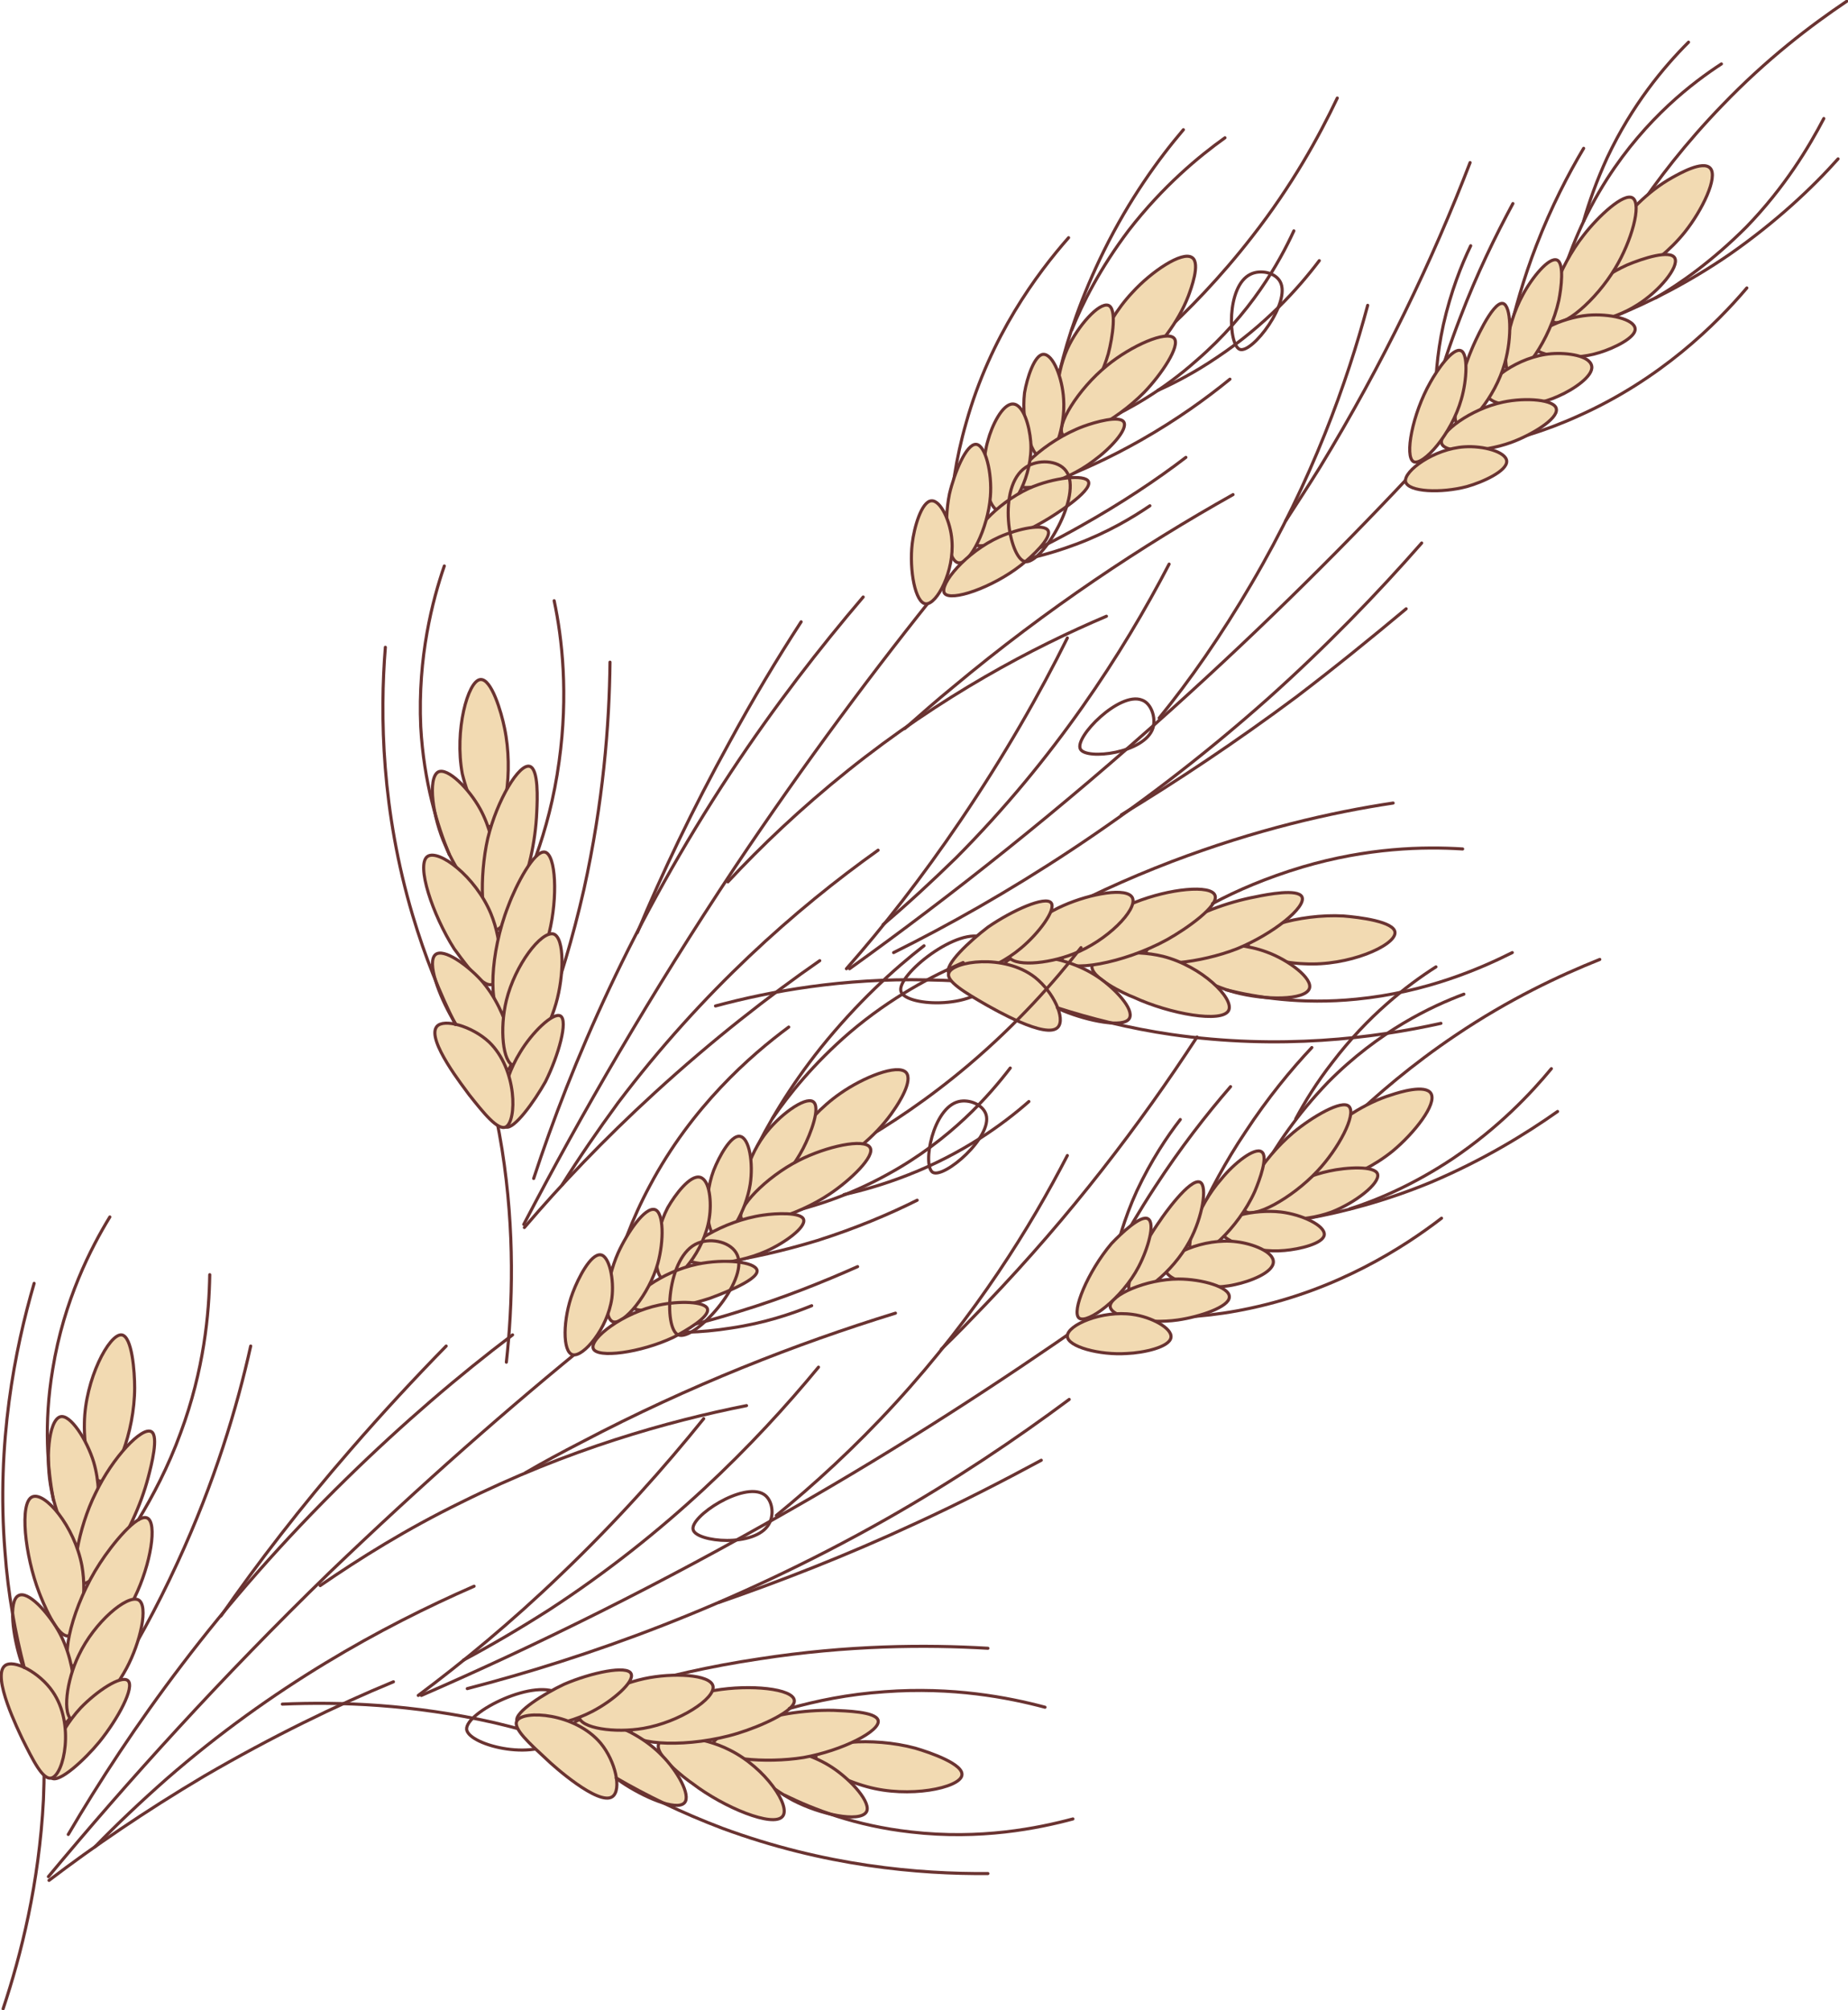 <?xml version="1.0" encoding="UTF-8"?> <svg xmlns="http://www.w3.org/2000/svg" xmlns:xlink="http://www.w3.org/1999/xlink" version="1.1" id="Layer_1" x="0px" y="0px" viewBox="0 0 297.8 323.9" style="enable-background:new 0 0 297.8 323.9;" xml:space="preserve"> <style type="text/css"> .st0{fill:none;stroke:#6A3331;stroke-width:0.5;stroke-linecap:round;stroke-linejoin:round;stroke-miterlimit:10;} .st1{fill:#F2DAB2;stroke:#6A3331;stroke-width:0.5;stroke-miterlimit:10;} </style> <g> <g> <g> <g> <path class="st0" d="M87.8,164.7c2.3-6.3,4.5-13.5,6.3-21.4c3.1-14,4.1-26.5,4.2-36.6"></path> <path class="st1" d="M79.2,133.2c2.1-0.4,3.6-8.8,2.1-15.9c-0.5-2.5-2.1-8-3.9-7.8c-2,0.2-4.2,8.2-2.9,15.2 C75.4,128.4,77.5,133.5,79.2,133.2z"></path> <path class="st1" d="M78.5,144.3c1.9-0.8,1.9-8.4-1.1-13.9c-1.8-3.3-5.3-6.8-6.8-6c-1.7,1-0.9,7.3,1.2,11.9 C73.4,140.2,76.8,145.1,78.5,144.3z"></path> <path class="st1" d="M79.4,149.9c2.2,0.7,6.7-9.1,7.1-19.1c0.1-2,0.3-6.8-1.1-7.3c-1.7-0.6-5.3,5.4-6.8,11.6 C77.2,141.3,77.5,149.3,79.4,149.9z"></path> <path class="st0" d="M72.4,137.7c-1.9-4.6-4.1-11.6-4.6-20.6c-0.5-11.2,1.9-20.4,3.8-25.9"></path> <path class="st0" d="M81.6,219.5c1-9.1,1.4-21-0.7-34.3c-1.1-6.9-2.7-12.9-4.5-18.2"></path> <path class="st1" d="M79.4,158.6c1.7-0.8,1.6-6.8-0.3-11.4c-2.5-6-8.4-10.4-10.2-9.2c-1.9,1.3,0.8,9.4,4.3,14.9 C74,153.9,77.6,159.4,79.4,158.6z"></path> <path class="st1" d="M80.9,163.2c1.9,0.4,6-6.5,7.6-12.9c1.4-5.7,1.1-12.6-0.7-13c-1.7-0.3-4.6,5.2-5.9,8.7 C78.9,153.6,78.7,162.7,80.9,163.2z"></path> <path class="st1" d="M81.8,172.4c1.8-1.1,0.3-9.3-4.3-14.5c-2.3-2.5-6-5.1-7.3-4.1c-1.5,1.2,0.6,6.7,2.7,10.3 C75.4,168.5,80.1,173.4,81.8,172.4z"></path> <path class="st1" d="M82.8,171.7c2,0.4,5.4-5.1,6.8-10c1.3-4.5,1.4-10.6-0.4-11.2c-2-0.5-6.2,5-7.6,10.7 C80.5,165.7,81,171.3,82.8,171.7z"></path> <path class="st1" d="M81.5,181.6c-1.4-0.6-0.8-7,2.3-12c1.9-3.2,5.3-6.5,6.5-5.9c1.3,0.7-0.3,6.4-2.4,10.6 C86.1,177.5,82.8,182.1,81.5,181.6z"></path> <path class="st1" d="M81.5,181.6c1.8-0.9,1.9-9.3-2.7-13.7c-2.8-2.6-7.3-3.8-8.4-2.5c-1.8,2.1,4.5,10,5.2,11 C77.9,179.3,80.2,182.2,81.5,181.6z"></path> <path class="st0" d="M86.4,137.9c1.5-4.2,2.9-9.3,3.7-15.2c1.5-10.8,0.5-19.8-0.8-25.9"></path> <path class="st0" d="M73.4,165.1c-2.5-5-4.9-10.9-6.9-17.6c-5-16.8-5.3-32.2-4.4-43.2"></path> </g> <g> <path class="st0" d="M152.1,94c-11,13.6-22.4,28.9-33.7,45.8c-13.5,20.3-24.7,39.7-34,57.5"></path> <path class="st0" d="M186.8,54.3c4.6-4.2,9.8-9.5,15-16.2c6.4-8.2,10.7-16,13.7-22.3"></path> <path class="st0" d="M170.8,59.7c1.3-5.4,3.5-12,7.1-19.3c4.1-8.3,8.8-14.8,12.8-19.5"></path> <path class="st0" d="M172.7,53.2c1.7-4.3,4.6-10,9.2-16.1c5.5-7.1,11.3-11.9,15.5-14.9"></path> <path class="st1" d="M176.6,62.1c2.3,1.4,11.6-5.8,14.9-14.4c0.4-1.1,2-5.3,0.6-6.2c-1.6-1.1-6.6,2.3-9.6,5.6 C177.4,52.5,174.6,60.8,176.6,62.1z"></path> <path class="st0" d="M177.9,67.8c4.1-1.9,9.5-4.9,14.9-9.7c8.8-7.6,13.4-15.9,15.7-20.9"></path> <path class="st0" d="M186.6,62.9c2.9-1.3,6.1-3,9.5-5.3c7.8-5.2,13.1-11.1,16.5-15.6"></path> <path class="st0" d="M169.9,77.5c4.2-1.6,8.9-3.7,14-6.6c5.8-3.3,10.5-6.7,14.3-9.8"></path> <path class="st0" d="M153.1,83.8c0.2-4.5,0.9-9.8,2.6-15.7c3.9-13.9,11.4-24,16.5-29.8"></path> <path class="st0" d="M152.7,94.7c6.3-2.3,13.6-5.5,21.4-9.9c6.6-3.7,12.3-7.5,17-11.1"></path> <path class="st0" d="M161.1,90.8c3.3-0.4,7.5-1.3,12.3-3.1c5.1-1.9,9.1-4.3,11.9-6.2"></path> <path class="st1" d="M171.6,67.3c1.8,0.4,5.5-5.1,7-10.3c0.7-2.7,1.4-7.3,0-7.8c-1.5-0.5-4.9,3.3-6.6,7 C169.9,60.9,169.9,66.8,171.6,67.3z"></path> <path class="st1" d="M171.3,70.1c1.4,1.4,8.4-2.1,13.1-6.9c2.7-2.8,5.9-7.5,4.8-8.7c-1.2-1.3-6.9,1.2-10.8,4.4 C173.7,62.7,170,68.8,171.3,70.1z"></path> <path class="st1" d="M172.3,65.7"></path> <path class="st1" d="M168.2,74c1.7-0.1,3.5-5.3,3.2-9.7c-0.2-3.4-1.7-7.3-3.3-7.2c-1.4,0.1-2.6,3.8-3,6.2 C164.5,68.5,166.4,74.1,168.2,74z"></path> <path class="st1" d="M163.8,78c-0.9-1.6,4.6-7,10.8-9.3c1.9-0.7,5.8-1.8,6.5-0.7c0.7,1.2-2.2,4.3-4.8,6.2 C171.5,77.9,164.6,79.5,163.8,78z"></path> <path class="st1" d="M161.2,82.4c2,0.1,5.3-5.9,4.9-11.2c-0.2-2.6-1.2-6.1-2.9-6.1c-1.7,0-3.4,3.6-4,5.9 C157.7,76,159.2,82.3,161.2,82.4z"></path> <path class="st1" d="M157,87.6c-0.9-1.3,3.4-6.4,8.8-8.9c4-1.8,9.1-2.3,9.6-1.1c0.7,1.6-6,5.7-6.5,6 C164.5,86.3,157.9,88.9,157,87.6z"></path> <path class="st1" d="M154.5,90.7c1.8,0.2,4.7-5.5,5.1-10.7c0.3-3.8-0.8-8.3-2.3-8.4c-1.6-0.1-3.5,4.6-4.3,8 C152,84.5,152.7,90.5,154.5,90.7z"></path> <path class="st1" d="M152.2,95.6c-0.9-1.4,3.5-6.7,8.9-9.1c3-1.3,7.1-2.2,7.8-1c0.6,1.2-2.6,4.2-4.4,5.6 C159.9,94.7,153.2,97,152.2,95.6z"></path> <path class="st1" d="M149.2,97.3c1.8,0.1,4.6-5.3,4.2-10.2c-0.2-3-1.8-6.5-3.3-6.4c-1.6,0.1-2.8,4.3-3.1,6.9 C146.5,91.9,147.5,97.2,149.2,97.3z"></path> <path class="st0" d="M84.5,197.8c5.8-6.8,12.7-14.1,21-21.7c9.4-8.6,18.4-15.6,26.6-21.3"></path> <path class="st0" d="M90.6,190.9c2.7-4.3,5.7-8.7,9-13.2c13.6-18,28.7-31.3,41.9-40.7"></path> <path class="st0" d="M117.3,142.1c5.3-5.7,11.7-11.8,19.3-17.9c15.1-12.1,29.9-19.9,41.7-24.9"></path> <path class="st0" d="M145.8,117.4c2.5-2.2,5.1-4.5,7.8-6.7c15.2-12.7,30.5-22.8,45.1-31"></path> <path class="st0" d="M86,189.9c6.1-18.6,15.9-41.4,31.8-65.5c7-10.6,14.3-20,21.3-28.2"></path> <path class="st0" d="M102.7,150.3c4-9.6,8.9-19.9,14.8-30.6c3.8-7,7.7-13.5,11.6-19.5"></path> <path class="st0" d="M145.2,159.8c-0.9-2.6,9.4-10.8,13.5-8.6c1.9,1,2.6,4.2,1.5,6.4C157.9,162.7,146.1,162.3,145.2,159.8z"></path> <path class="st0" d="M174.1,120.7c0.9,1.8,10.4,0.7,11.7-3.4c0.5-1.7-0.3-4-1.8-4.5C180.4,111.4,173.1,118.8,174.1,120.7z"></path> </g> </g> <g> <g> <path class="st0" d="M168.6,148.1c5.9-3.2,12.7-6.4,20.3-9.3c13.4-5.1,25.6-7.9,35.6-9.4"></path> <path class="st1" d="M201.1,152c0.1-2.2,8.2-4.8,15.4-4.4c2.5,0.2,8.3,0.9,8.3,2.7c0,2.1-7.5,5.4-14.6,5 C206.4,155.2,201,153.8,201.1,152z"></path> <path class="st1" d="M190.2,154.3c0.5-2,8-3.1,13.9-0.9c3.6,1.3,7.5,4.3,6.9,5.9c-0.7,1.9-7.1,1.9-12,0.6 C195,158.8,189.7,156.1,190.2,154.3z"></path> <path class="st1" d="M184.6,154.3c-1-2.1,8.1-8,17.8-9.8c1.9-0.4,6.7-1.3,7.4,0c0.8,1.6-4.6,6-10.5,8.4 C193.4,155.2,185.4,156,184.6,154.3z"></path> <path class="st0" d="M197.6,159.5c4.8,1.2,12.1,2.4,21,1.5c11.2-1.1,19.9-4.9,25.1-7.5"></path> <path class="st0" d="M115.3,162.1c8.9-2.4,20.6-4.5,34.1-4.2c7,0.1,13.2,0.8,18.6,1.8"></path> <path class="st1" d="M176,155.5c0.5-1.8,6.5-2.6,11.4-1.4c6.3,1.6,11.5,6.8,10.6,8.7c-1,2.1-9.5,0.6-15.3-2.1 C181.3,160.2,175.4,157.4,176,155.5z"></path> <path class="st1" d="M171.2,154.7c-0.7-1.9,5.6-6.9,11.7-9.3c5.5-2.2,12.3-2.9,12.9-1.1c0.6,1.7-4.5,5.3-7.7,7.1 C181,155.3,171.9,156.8,171.2,154.7z"></path> <path class="st1" d="M162,155.2c0.9-1.9,9.1-1.7,14.9,2.2c2.8,1.9,5.9,5.2,5.1,6.7c-0.9,1.6-6.7,0.4-10.6-1.2 C166.7,160.9,161.2,157,162,155.2z"></path> <path class="st1" d="M162.5,154c-0.7-1.9,4.3-6.1,8.9-8.1c4.3-1.9,10.3-3,11.1-1.2c0.8,1.9-4.1,6.9-9.5,9 C168.7,155.4,163.1,155.8,162.5,154z"></path> <path class="st1" d="M152.9,156.8c0.8,1.3,7.1-0.2,11.6-4c2.9-2.4,5.7-6.2,4.9-7.3c-0.9-1.2-6.3,1.2-10.2,3.9 C156.3,151.6,152.1,155.5,152.9,156.8z"></path> <path class="st1" d="M152.9,156.8c0.6-1.9,8.9-3.2,13.9,0.7c3,2.4,4.9,6.6,3.7,8c-1.8,2.1-10.5-3-11.6-3.6 C155.6,160,152.4,158.1,152.9,156.8z"></path> <path class="st0" d="M195.4,145.6c3.9-2.1,8.8-4.2,14.5-5.9c10.5-3.1,19.5-3.3,25.8-2.9"></path> <path class="st0" d="M170.4,162.4c5.3,1.7,11.5,3.3,18.4,4.3c17.4,2.5,32.6,0.6,43.4-1.8"></path> </g> <g> <path class="st0" d="M229.4,74.3c-11.9,12.8-25.4,26.3-40.5,39.9c-18.1,16.3-35.7,30.2-52,41.9"></path> <path class="st0" d="M263.6,34.2c3.5-5.2,8-11.1,13.9-17.2c7.2-7.5,14.3-12.9,20.1-16.8"></path> <path class="st0" d="M260.6,50.8c5.1-2.1,11.4-5.2,18.1-9.8c7.6-5.3,13.4-10.8,17.5-15.4"></path> <path class="st0" d="M266.8,48c4-2.3,9.2-6,14.6-11.4c6.2-6.4,10.1-12.9,12.5-17.5"></path> <path class="st1" d="M257.4,45.4c-1.8-2.1,4-12.3,12.1-16.8c1.1-0.6,4.9-2.8,6.1-1.5c1.3,1.4-1.3,6.8-4.1,10.3 C266.8,43.3,259,47.2,257.4,45.4z"></path> <path class="st0" d="M251.6,45c1.3-4.3,3.5-10.1,7.4-16.2c6.3-9.8,13.8-15.5,18.4-18.5"></path> <path class="st0" d="M255.2,35.6c0.9-3.1,2.1-6.5,3.8-10.2c4-8.5,9.1-14.6,13.1-18.6"></path> <path class="st0" d="M243.1,54.3c1-4.3,2.4-9.4,4.5-14.8c2.4-6.2,5.1-11.4,7.6-15.6"></path> <path class="st0" d="M239.3,71.8c4.4-0.8,9.6-2.3,15.1-4.8c13.2-5.9,22.1-14.7,27.1-20.6"></path> <path class="st0" d="M228.6,73.8c1.4-6.6,3.5-14.3,6.7-22.6c2.7-7.1,5.7-13.2,8.5-18.4"></path> <path class="st0" d="M231.3,64.9c0-3.3,0.2-7.6,1.3-12.6c1.2-5.3,2.9-9.6,4.4-12.7"></path> <path class="st1" d="M253,51.1c-0.7-1.7,4.3-6.2,9.2-8.4c2.6-1.1,7-2.5,7.7-1.1c0.7,1.4-2.5,5.3-6,7.5 C259.6,51.9,253.7,52.7,253,51.1z"></path> <path class="st1" d="M250.2,51.8c-1.6-1.2,0.9-8.7,5-13.9c2.4-3.1,6.5-6.9,7.9-6c1.5,1-0.2,7-2.8,11.3 C257.2,48.4,251.8,53,250.2,51.8z"></path> <path class="st1" d="M254.5,50.2"></path> <path class="st1" d="M246.8,55.4c-0.1-1.7,4.7-4.2,9.1-4.6c3.4-0.3,7.5,0.6,7.6,2.2c0.1,1.4-3.4,3.1-5.7,3.8 C252.8,58.4,247,57.2,246.8,55.4z"></path> <path class="st1" d="M243.5,60.4c1.7,0.7,6.3-5.6,7.7-12c0.4-2,0.9-6-0.3-6.5c-1.3-0.5-4,2.8-5.5,5.6 C242.5,52.8,241.9,59.8,243.5,60.4z"></path> <path class="st1" d="M239.6,63.5c-0.4-2,5.1-6.1,10.4-6.5c2.6-0.2,6.2,0.3,6.5,2c0.3,1.6-3,3.8-5.3,4.8 C246.3,66.1,240,65.6,239.6,63.5z"></path> <path class="st1" d="M235,68.5c1.4,0.7,5.9-4.3,7.5-10c1.2-4.2,1-9.3-0.3-9.6c-1.7-0.4-4.8,6.8-5,7.3 C235.2,60.9,233.6,67.8,235,68.5z"></path> <path class="st1" d="M232.3,71.4c-0.4-1.7,4.7-5.5,9.9-6.6c3.7-0.8,8.4-0.4,8.6,1.1c0.3,1.6-4,4.2-7.3,5.4 C238.8,73,232.7,73.1,232.3,71.4z"></path> <path class="st1" d="M227.8,74.4c1.5,0.7,6.1-4.4,7.7-10.1c0.9-3.1,1.1-7.4-0.1-7.8c-1.3-0.5-3.8,3.1-4.9,5.1 C227.6,66.7,226.3,73.6,227.8,74.4z"></path> <path class="st1" d="M226.5,77.6c-0.3-1.7,4.6-5.3,9.5-5.6c3-0.2,6.7,0.8,6.8,2.3c0.1,1.6-3.9,3.4-6.4,4.1 C232.3,79.5,226.9,79.3,226.5,77.6z"></path> <path class="st0" d="M136.4,156.1c5.9-6.7,12.1-14.6,18.4-23.9c7.1-10.5,12.8-20.5,17.2-29.4"></path> <path class="st0" d="M142.3,149c3.9-3.3,7.8-6.9,11.8-10.8c15.9-16,26.8-32.9,34.3-47.3"></path> <path class="st0" d="M186.8,115.7c4.9-6,10-13.3,14.9-21.7c9.8-16.7,15.4-32.5,18.7-44.8"></path> <path class="st0" d="M207.2,83.9c1.8-2.8,3.7-5.7,5.5-8.6c10.3-16.9,18.2-33.5,24.2-49.1"></path> <path class="st0" d="M144,153.5c17.5-8.7,38.7-21.7,60.3-40.9c9.5-8.5,17.7-17,24.8-25.1"></path> <path class="st0" d="M180.7,131.3c8.9-5.4,18.4-11.7,28.2-19c6.3-4.8,12.2-9.6,17.7-14.2"></path> <path class="st0" d="M165.2,90.5c2.7,0.5,9.4-10.8,6.6-14.6c-1.3-1.8-4.6-1.9-6.5-0.6C160.6,78.4,162.6,90,165.2,90.5z"></path> <path class="st0" d="M199.8,56.3c-1.9-0.7-2.2-10.2,1.7-12.1c1.6-0.8,4-0.3,4.8,1.2C208.1,48.7,201.8,57,199.8,56.3z"></path> </g> </g> </g> <g> <g> <g> <path class="st0" d="M18,271.4c3.6-5.7,7.2-12.2,10.6-19.6c6-13,9.6-25,11.8-34.9"></path> <path class="st1" d="M16.3,238.7c2.2,0.1,5.4-7.9,5.4-15.1c0-2.5-0.4-8.3-2.1-8.5c-2-0.2-5.9,7.2-6,14.2 C13.5,233.3,14.5,238.7,16.3,238.7z"></path> <path class="st1" d="M13.3,249.5c2-0.4,3.6-7.8,1.8-13.9c-1.1-3.6-3.8-7.8-5.4-7.3c-1.9,0.6-2.4,7-1.4,11.9 C9.1,244.3,11.4,249.8,13.3,249.5z"></path> <path class="st1" d="M12.9,255.1c2,1.1,8.5-7.5,11-17.1c0.5-1.9,1.7-6.6,0.5-7.3c-1.5-0.9-6.3,4.2-9,9.9 C12.6,246.2,11.2,254.2,12.9,255.1z"></path> <path class="st0" d="M8.6,241.7c-0.9-4.9-1.6-12.2-0.1-21.1c1.8-11.1,6.2-19.6,9.2-24.5"></path> <path class="st0" d="M0.5,323.7c2.9-8.7,5.8-20.2,6.5-33.7c0.3-7,0-13.2-0.6-18.7"></path> <path class="st1" d="M11.1,263.6c1.8-0.4,3-6.3,2.1-11.3c-1.2-6.4-6-12-8-11.1c-2.1,0.9-1.2,9.4,1.1,15.4 C6.8,257.9,9.2,264,11.1,263.6z"></path> <path class="st1" d="M11.6,268.4c1.8,0.8,7.3-5.1,10.1-11c2.6-5.3,3.7-12.1,2-12.8c-1.6-0.7-5.6,4.2-7.6,7.3 C11.7,258.6,9.6,267.5,11.6,268.4z"></path> <path class="st1" d="M10.5,277.6c2-0.7,2.3-9-1.2-15c-1.7-2.9-4.8-6.3-6.3-5.5c-1.7,0.8-0.9,6.7,0.4,10.6 C5.1,272.5,8.7,278.2,10.5,277.6z"></path> <path class="st1" d="M11.7,277.2c1.8,0.8,6.3-3.9,8.7-8.4c2.2-4.1,3.6-10.1,1.9-11c-1.8-0.9-7.1,3.6-9.6,8.9 C10.7,270.8,10,276.4,11.7,277.2z"></path> <path class="st1" d="M8.3,286.5c-1.3-0.9,0.7-7,4.7-11.3c2.6-2.7,6.5-5.3,7.6-4.4c1.2,1-1.6,6.2-4.6,9.9 C13.7,283.5,9.5,287.4,8.3,286.5z"></path> <path class="st1" d="M8.3,286.5c2-0.5,3.8-8.7,0.2-13.9c-2.1-3.1-6.3-5.3-7.7-4.2c-2.2,1.7,2.3,10.7,2.8,11.8 C5.3,283.6,6.9,286.9,8.3,286.5z"></path> <path class="st0" d="M22.3,244.9c2.3-3.8,4.8-8.5,6.8-14c3.8-10.2,4.6-19.3,4.7-25.5"></path> <path class="st0" d="M3.9,268.7C2.5,263.3,1.3,257,0.8,250c-1.4-17.5,1.6-32.6,4.7-43.2"></path> </g> <g> <path class="st0" d="M95.7,215.7c-13.6,11-27.9,23.6-42.6,37.7c-17.5,17-32.5,33.6-45.3,49"></path> <path class="st0" d="M138,184.3c5.4-3.1,11.6-7.2,18.1-12.7c7.9-6.7,13.8-13.4,18.1-18.9"></path> <path class="st0" d="M121.3,186.2c2.4-5,5.9-11,11-17.4c5.8-7.2,11.7-12.6,16.6-16.4"></path> <path class="st0" d="M124.5,180.2c2.6-3.8,6.6-8.8,12.4-13.8c6.8-5.8,13.5-9.2,18.3-11.3"></path> <path class="st1" d="M126.5,189.7c1.9,1.9,12.5-3.2,17.6-10.9c0.7-1,3.1-4.7,1.9-6c-1.4-1.4-6.9,0.8-10.6,3.4 C129.2,180.5,124.8,188,126.5,189.7z"></path> <path class="st0" d="M126.5,195.5c4.4-1,10.3-2.8,16.6-6.3c10.2-5.6,16.4-12.8,19.7-17.1"></path> <path class="st0" d="M136,192.5c3.1-0.7,6.6-1.7,10.4-3.2c8.7-3.4,15.2-8.1,19.4-11.8"></path> <path class="st0" d="M116.6,203.4c4.4-0.7,9.5-1.8,15.1-3.5c6.3-2,11.7-4.3,16.1-6.5"></path> <path class="st0" d="M98.9,205.9c1.1-4.3,2.9-9.4,5.8-14.8c6.8-12.8,16.2-21,22.4-25.6"></path> <path class="st0" d="M96.2,216.5c6.7-1,14.5-2.5,23-5.2c7.2-2.2,13.6-4.8,19-7.2"></path> <path class="st0" d="M105.2,214.5c3.3,0.3,7.6,0.3,12.6-0.5c5.4-0.8,9.8-2.3,13-3.6"></path> <path class="st1" d="M120.4,193.7c1.6,0.8,6.5-3.8,9-8.6c1.3-2.5,2.9-6.8,1.6-7.6c-1.3-0.8-5.5,2.2-7.9,5.5 C120.1,187.1,118.9,192.9,120.4,193.7z"></path> <path class="st1" d="M119.5,196.4c1,1.7,8.7-0.3,14.2-4c3.3-2.2,7.4-6.1,6.5-7.5c-0.9-1.5-7-0.2-11.5,2.1 C123.4,189.7,118.5,194.8,119.5,196.4z"></path> <path class="st1" d="M121.5,192.3"></path> <path class="st1" d="M115.7,199.6c1.7,0.3,4.5-4.4,5.2-8.8c0.5-3.3-0.1-7.5-1.7-7.7c-1.4-0.2-3.3,3.2-4.2,5.5 C113.2,193.4,114,199.3,115.7,199.6z"></path> <path class="st1" d="M110.5,202.6c-0.5-1.7,6-5.9,12.5-6.8c2-0.3,6.1-0.5,6.5,0.7c0.4,1.3-3.1,3.8-6,5.1 C118.1,204,111,204.2,110.5,202.6z"></path> <path class="st1" d="M107.1,206.3c2,0.5,6.4-4.7,7.2-10c0.4-2.5,0.1-6.2-1.5-6.6c-1.6-0.4-4,2.8-5.2,4.9 C105.1,199.4,105.2,205.7,107.1,206.3z"></path> <path class="st1" d="M101.9,210.5c-0.6-1.5,4.7-5.6,10.5-6.8c4.3-0.9,9.3-0.4,9.6,1c0.3,1.7-7.1,4.3-7.6,4.5 C109.5,210.8,102.5,212,101.9,210.5z"></path> <path class="st1" d="M98.8,213c1.7,0.5,5.8-4.4,7.2-9.4c1-3.6,1-8.3-0.5-8.7c-1.6-0.4-4.4,3.7-5.9,7 C97.6,206.4,97.1,212.4,98.8,213z"></path> <path class="st1" d="M95.6,217.3c-0.6-1.6,4.8-5.8,10.6-7c3.2-0.7,7.4-0.6,7.8,0.6c0.4,1.3-3.4,3.5-5.5,4.6 C103.2,218,96.2,218.9,95.6,217.3z"></path> <path class="st1" d="M92.3,218.3c1.7,0.4,5.6-4.2,6.3-9.1c0.4-3-0.4-6.8-1.8-7c-1.6-0.2-3.6,3.7-4.5,6.1 C90.7,212.5,90.6,217.9,92.3,218.3z"></path> <path class="st0" d="M7.9,303c7.1-5.4,15.4-11.1,25-16.8c11-6.4,21.3-11.4,30.5-15.2"></path> <path class="st0" d="M15.3,297.6c3.5-3.6,7.4-7.3,11.6-11c17-14.8,34.6-24.5,49.5-31"></path> <path class="st0" d="M51.6,255.5c6.4-4.4,13.9-9.1,22.7-13.4c17.3-8.6,33.4-13.1,46-15.6"></path> <path class="st0" d="M84.7,237.3c2.9-1.7,5.9-3.3,9-4.9c17.5-9.2,34.7-15.9,50.6-20.8"></path> <path class="st0" d="M11,295.6c9.9-16.9,24.2-37.2,44.9-57.4c9.1-8.9,18.1-16.6,26.7-23.1"></path> <path class="st0" d="M35.6,260.4c5.9-8.5,12.9-17.6,20.9-26.8c5.2-6,10.4-11.6,15.4-16.7"></path> <path class="st0" d="M75.2,278.7c-0.3-2.8,11.4-8.6,15.1-5.6c1.7,1.4,1.6,4.7,0.1,6.6C87,284.1,75.6,281.3,75.2,278.7z"></path> <path class="st0" d="M111.7,246.5c0.5,2,10,2.9,12.2-0.9c0.9-1.5,0.6-3.9-0.8-4.8C119.8,238.7,111.1,244.4,111.7,246.5z"></path> </g> </g> <g> <g> <path class="st0" d="M100.6,272.1c6.5-1.9,13.7-3.6,21.8-4.8c14.2-2.2,26.7-2.3,36.8-1.7"></path> <path class="st1" d="M131.5,282.8c0.5-2.1,9-3,16-1.1c2.4,0.7,7.9,2.6,7.5,4.4c-0.4,2-8.5,3.7-15.3,1.8 C136,286.9,131,284.5,131.5,282.8z"></path> <path class="st1" d="M120.3,282.7c0.9-1.8,8.5-1.4,13.8,2.1c3.2,2.1,6.4,5.8,5.5,7.2c-1.1,1.7-7.4,0.4-11.8-1.9 C124.1,288.1,119.5,284.4,120.3,282.7z"></path> <path class="st1" d="M114.8,281.5c-0.5-2.2,9.6-6.1,19.5-5.9c2,0.1,6.8,0.2,7.2,1.6c0.5,1.7-5.8,4.9-12,6 C123.3,284.2,115.3,283.4,114.8,281.5z"></path> <path class="st0" d="M126.5,289.3c4.5,2.2,11.3,4.9,20.3,5.9c11.2,1.3,20.5-0.6,26.1-2.1"></path> <path class="st0" d="M45.5,274.6c9.2-0.4,21,0,34.2,3c6.8,1.6,12.7,3.6,17.8,5.7"></path> <path class="st1" d="M106.2,280.9c0.9-1.6,6.9-1.2,11.4,1.1c5.8,2.9,9.9,9.1,8.5,10.7c-1.5,1.8-9.4-1.4-14.5-5.3 C110.4,286.6,105.2,282.6,106.2,280.9z"></path> <path class="st1" d="M101.7,279.1c-0.3-2,6.9-5.6,13.4-6.7c5.8-1,12.7-0.3,12.9,1.6c0.2,1.7-5.5,4.2-9.1,5.3 C111.1,281.7,102,281.2,101.7,279.1z"></path> <path class="st1" d="M92.6,277.6c1.2-1.7,9.3,0.3,14.1,5.3c2.4,2.4,4.7,6.4,3.6,7.6c-1.3,1.4-6.7-1-10.1-3.3 C96,284.2,91.4,279.2,92.6,277.6z"></path> <path class="st1" d="M93.3,276.6c-0.3-2,5.5-5,10.5-6.1c4.6-1,10.7-0.7,11.1,1.2c0.4,2-5.4,5.8-11.2,6.8 C99.1,279.3,93.5,278.5,93.3,276.6z"></path> <path class="st1" d="M83.3,277.3c0.5,1.5,6.9,1.2,12.1-1.5c3.3-1.7,6.9-4.8,6.3-6.1c-0.6-1.4-6.4-0.2-10.8,1.7 C87.7,272.9,82.9,275.9,83.3,277.3z"></path> <path class="st1" d="M83.3,277.3c1-1.8,9.4-1.3,13.5,3.6c2.4,2.9,3.4,7.5,1.9,8.6c-2.2,1.6-9.7-5.1-10.6-6 C85.4,281,82.6,278.5,83.3,277.3z"></path> <path class="st0" d="M127.2,275.3c4.3-1.2,9.5-2.3,15.4-2.7c10.9-0.8,19.8,0.9,25.8,2.5"></path> <path class="st0" d="M99.3,286.5c4.8,2.8,10.5,5.6,17.1,8.1c16.5,6.1,31.7,7.4,42.8,7.3"></path> </g> <g> <path class="st0" d="M175.5,212.7c-14.3,10-30.3,20.4-48,30.5c-21.1,12.1-41.2,22-59.6,30"></path> <path class="st0" d="M217.4,180.7c4.5-4.3,10.2-9.2,17.2-13.9c8.6-5.8,16.7-9.6,23.2-12.2"></path> <path class="st0" d="M210.9,196.3c5.4-1,12.2-2.7,19.7-5.8c8.5-3.6,15.3-7.8,20.4-11.4"></path> <path class="st0" d="M217.5,194.8c4.4-1.4,10.3-3.9,16.6-8.1c7.4-5,12.6-10.5,15.9-14.5"></path> <path class="st1" d="M208.9,190.3c-1.3-2.4,6.5-11.2,15.4-13.9c1.2-0.4,5.4-1.7,6.3-0.2c1,1.7-2.7,6.4-6.2,9.3 C218.6,190.2,210.1,192.4,208.9,190.3z"></path> <path class="st0" d="M203.4,188.7c2.2-4,5.6-9.1,10.6-14.3c8.2-8.3,16.8-12.3,21.9-14.2"></path> <path class="st0" d="M208.8,180.3c1.5-2.8,3.4-5.9,5.9-9.1c5.7-7.5,12-12.4,16.7-15.4"></path> <path class="st0" d="M193.1,196c1.9-4,4.3-8.7,7.6-13.6c3.6-5.5,7.4-10.1,10.7-13.6"></path> <path class="st0" d="M185.7,212.3c4.5,0.1,9.8-0.2,15.8-1.5c14.1-3,24.7-9.8,30.8-14.5"></path> <path class="st0" d="M174.8,212c2.8-6.2,6.4-13.2,11.3-20.7c4.1-6.3,8.3-11.7,12.2-16.2"></path> <path class="st0" d="M179.3,203.9c0.7-3.2,1.8-7.4,3.9-12c2.3-4.9,4.9-8.8,7-11.5"></path> <path class="st1" d="M203.5,195c-0.3-1.8,5.5-5.2,10.7-6.3c2.7-0.6,7.4-0.9,7.8,0.5c0.4,1.5-3.6,4.6-7.4,6.1 C209.7,197.1,203.8,196.7,203.5,195z"></path> <path class="st1" d="M200.6,195.1c-1.3-1.5,2.7-8.3,7.8-12.6c3-2.5,7.9-5.4,9-4.2c1.2,1.3-1.7,6.8-5.1,10.4 C208.1,193.2,201.8,196.5,200.6,195.1z"></path> <path class="st1" d="M205.1,194.4"></path> <path class="st1" d="M196.5,197.9c0.2-1.7,5.5-3.1,9.9-2.6c3.4,0.4,7.2,2.2,7,3.7c-0.2,1.4-4,2.3-6.4,2.5 C201.8,202,196.3,199.7,196.5,197.9z"></path> <path class="st1" d="M192.2,202.1c1.5,1,7.3-4.1,10-10.1c0.8-1.9,2.2-5.7,1.1-6.4c-1.1-0.8-4.5,1.9-6.5,4.4 C192.9,194.4,190.7,201.2,192.2,202.1z"></path> <path class="st1" d="M187.7,204.3c0-2,6.3-4.9,11.6-4.2c2.5,0.3,6,1.6,5.9,3.3c-0.1,1.7-3.8,3.1-6.2,3.6 C193.8,208.2,187.7,206.4,187.7,204.3z"></path> <path class="st1" d="M182.2,208.2c1.2,1,6.7-3,9.5-8.2c2.1-3.9,2.9-8.9,1.7-9.5c-1.6-0.8-6.1,5.6-6.4,6.1 C184,200.8,180.9,207.2,182.2,208.2z"></path> <path class="st1" d="M178.9,210.5c0-1.8,5.8-4.4,11-4.4c3.8,0,8.3,1.3,8.2,2.9c0,1.6-4.8,3.2-8.3,3.7 C184.9,213.4,179,212.3,178.9,210.5z"></path> <path class="st1" d="M173.9,212.4c1.3,1,6.9-3.1,9.6-8.3c1.5-2.9,2.7-7,1.5-7.7c-1.1-0.7-4.3,2.3-5.9,4 C175.3,204.9,172.6,211.4,173.9,212.4z"></path> <path class="st1" d="M172,215.3c0-1.8,5.6-4.2,10.5-3.5c3,0.4,6.4,2.2,6.2,3.7c-0.2,1.6-4.5,2.5-7.1,2.6 C177.2,218.4,172,217,172,215.3z"></path> <path class="st0" d="M67.4,273.2c7.1-5.3,15-11.8,23-19.5c9.2-8.8,16.8-17.4,23-25.1"></path> <path class="st0" d="M74.7,267.5c4.5-2.4,9.1-5.1,13.8-8.1c18.9-12.3,33.1-26.6,43.4-39.1"></path> <path class="st0" d="M125.1,244.2c6-4.9,12.6-10.9,19.2-18.1c13.1-14.3,21.8-28.5,27.7-39.9"></path> <path class="st0" d="M151.7,217.4c2.4-2.3,4.8-4.8,7.2-7.3c13.7-14.3,24.8-28.9,34-43"></path> <path class="st0" d="M75.3,272.1c18.9-4.9,42.4-13.1,67.5-27.3c11.1-6.3,20.9-12.9,29.5-19.3"></path> <path class="st0" d="M115.9,258.2c9.8-3.4,20.4-7.5,31.6-12.7c7.2-3.3,14-6.8,20.3-10.2"></path> <path class="st0" d="M109.3,215.1c2.6,1.1,11.4-8.6,9.5-12.9c-0.9-2-4-2.8-6.3-1.9C107.4,202.3,106.9,214.1,109.3,215.1z"></path> <path class="st0" d="M150.3,188.9c-1.7-1.1,0-10.4,4.2-11.4c1.7-0.4,3.9,0.5,4.4,2.1C160,183.2,152.1,190,150.3,188.9z"></path> </g> </g> </g> </g> </svg> 